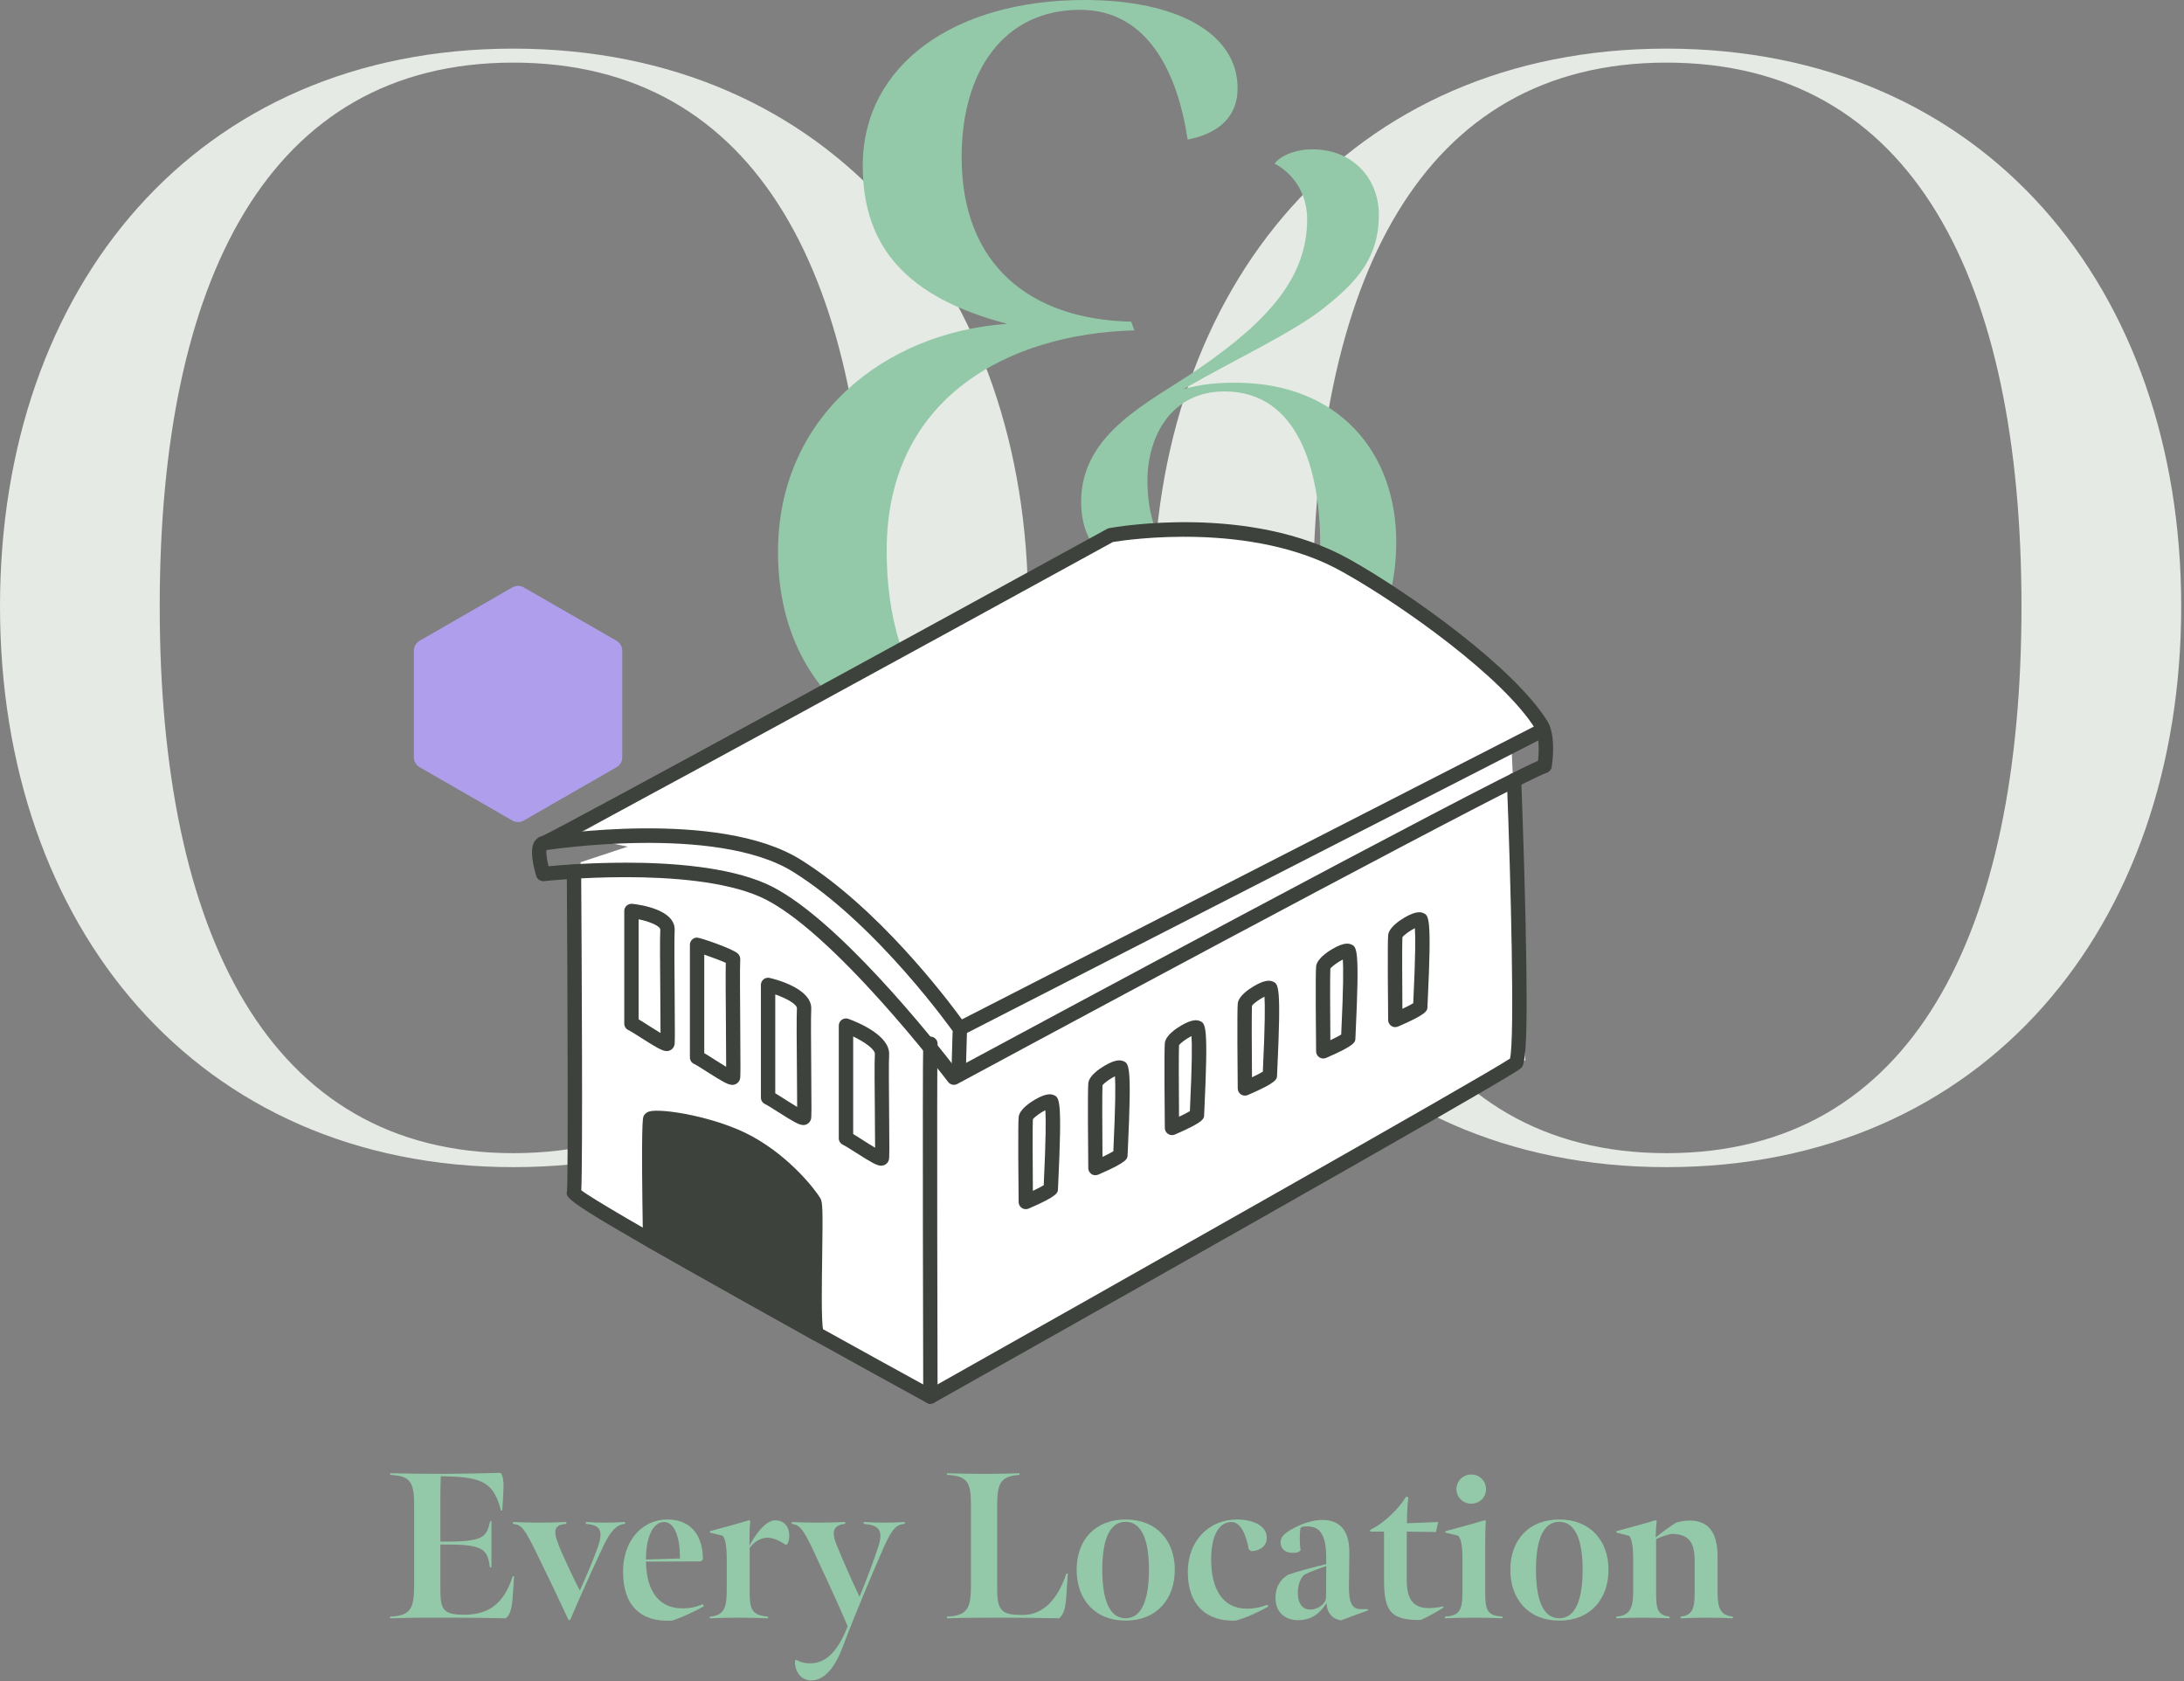 <?xml version="1.0" encoding="UTF-8"?>
<svg xmlns="http://www.w3.org/2000/svg" width="343" height="264" viewBox="0 0 343 264" fill="none">
  <rect x="0" y="0" width="343" height="264" fill="#808080" stroke="none"/>
  <path d="M80.609 183.28C30.928 183.28 0 145.468 0 95.215C0 44.961 30.928 7.637 80.609 7.637C130.533 7.637 161.461 45.205 161.461 95.215C161.461 145.468 130.533 183.28 80.609 183.28ZM80.609 181.085C119.33 181.085 136.377 146.444 136.377 95.215C136.377 43.985 119.33 9.832 80.609 9.832C42.131 9.832 25.084 43.985 25.084 95.215C25.084 146.444 42.131 181.085 80.609 181.085Z" fill="#E5EAE4"></path>
  <path d="M261.707 183.28C212.027 183.28 181.098 145.468 181.098 95.215C181.098 44.961 212.027 7.637 261.707 7.637C311.631 7.637 342.56 45.205 342.56 95.215C342.56 145.468 311.631 183.28 261.707 183.28ZM261.707 181.085C300.429 181.085 317.476 146.444 317.476 95.215C317.476 43.985 300.429 9.832 261.707 9.832C223.229 9.832 206.182 43.985 206.182 95.215C206.182 146.444 223.229 181.085 261.707 181.085Z" fill="#E5EAE4"></path>
  <path d="M170.649 123.278C142.493 123.278 122.187 111.464 122.187 86.637C122.187 65.577 138.739 52.222 158.192 50.852C142.493 46.743 135.497 38.867 135.497 26.025C135.497 10.102 150.001 0 170.308 0C184.983 0 194.368 5.308 194.368 13.869C194.368 18.663 190.955 21.06 186.519 21.916C184.983 11.643 180.376 1.541 169.625 1.541C157.68 1.541 151.025 11.129 151.025 24.656C151.025 41.606 161.776 50.167 177.645 50.51L178.157 51.879C158.533 52.393 139.251 62.324 139.251 86.466C139.251 107.354 149.831 121.737 170.82 121.737C193.344 121.737 207.337 104.444 207.337 85.438C207.337 73.967 203.924 61.468 192.32 61.468C183.959 61.468 180.205 68.488 180.205 75.508C180.205 80.816 181.741 85.61 185.154 88.349C183.788 89.205 182.082 89.548 180.376 89.548C174.403 89.548 169.796 86.123 169.796 78.761C169.796 67.974 180.546 63.18 188.054 58.043C199.317 50.338 205.289 43.49 205.289 34.415C205.289 30.306 203.071 27.224 200.17 25.683C201.364 24.142 204.095 23.457 205.801 23.457C212.286 23.286 216.552 27.909 216.552 33.73C216.552 40.579 212.968 44.346 208.019 48.284C203.412 52.051 193.515 56.674 185.836 61.125C188.737 60.269 191.467 60.098 194.027 60.098C210.238 60.098 219.282 71.056 219.282 85.096C219.282 108.553 197.098 123.278 170.649 123.278Z" fill="#93C9A8"></path>
  <path d="M91.183 188.311V135.399C120.275 125.763 179.332 106.271 182.823 105.398C187.187 104.307 216.097 109.762 218.279 110.308C220.025 110.744 231.734 114.853 237.371 116.853L239.553 166.492L146.276 219.948L91.183 188.311Z" fill="white"></path>
  <path d="M174.247 84.623L91.442 130.626V131.502L128.245 138.95L150.151 161.295L241.718 113.977L231.203 102.586C224.193 97.621 207.983 87.077 199.22 84.623C190.458 82.17 178.921 83.601 174.247 84.623Z" fill="white"></path>
  <path d="M146.121 220.441C145.933 220.441 145.745 220.396 145.58 220.305C145.437 220.23 131.342 212.502 117.464 204.737C89.101 188.868 88.733 188.252 89.041 187.101C89.244 185.2 89.139 156.092 89.018 136.871C89.018 136.247 89.514 135.743 90.138 135.736C90.761 135.728 91.265 136.232 91.272 136.856C91.363 150.695 91.528 181.696 91.295 186.913C94.774 189.597 125.399 206.669 146.121 218.028C170.863 204.106 232.962 169.052 237.147 166.233C237.913 163.166 237.267 138.028 236.658 122.573C236.636 121.949 237.117 121.43 237.74 121.4C238.349 121.392 238.882 121.859 238.912 122.482C238.912 122.588 239.341 133.368 239.581 144.185C240.084 166.527 239.401 167.211 238.86 167.752C237.41 169.203 161.824 211.773 146.684 220.29C146.512 220.388 146.324 220.433 146.128 220.433L146.121 220.441ZM91.265 187.312C91.25 187.477 91.242 187.59 91.227 187.635C91.257 187.522 91.272 187.41 91.265 187.312Z" fill="#3D423C"></path>
  <path d="M102.107 194.747C102.107 194.747 101.791 176.442 102.107 175.735C102.422 175.029 111.611 176.156 117.555 179.411C123.498 182.666 127.315 187.763 127.878 188.748C128.442 189.733 127.382 208.969 128.382 209.518L102.107 194.739V194.747Z" fill="#3D423C"></path>
  <path d="M128.382 210.654C128.194 210.654 128.006 210.609 127.833 210.511C127.833 210.511 127.818 210.511 127.818 210.503L101.558 195.732C101.213 195.536 100.987 195.168 100.98 194.77C100.664 176.217 100.95 175.555 101.078 175.277C101.183 175.037 101.416 174.721 101.912 174.555C103.722 173.947 112.536 175.382 118.096 178.427C124.294 181.825 128.216 187.079 128.855 188.199C129.2 188.801 129.231 190.071 129.125 197.288C129.065 201.43 128.968 207.632 129.283 208.857C129.539 209.203 129.584 209.684 129.366 210.082C129.163 210.451 128.78 210.661 128.382 210.661V210.654ZM103.226 194.078L126.886 207.384C126.789 205.497 126.796 202.415 126.879 197.243C126.931 194.025 126.992 190.056 126.849 189.207C126.18 188.139 122.596 183.448 117.021 180.396C112.07 177.683 105.248 176.653 103.151 176.645C103.039 179.209 103.129 188.079 103.226 194.078Z" fill="#3D423C"></path>
  <path d="M104.707 165.054C104.03 165.054 103.114 164.512 100.77 163.024C99.958 162.505 99.109 161.964 98.666 161.746C98.282 161.558 98.042 161.167 98.042 160.739V143.05C98.042 142.727 98.177 142.426 98.418 142.216C98.658 142.006 98.974 141.9 99.289 141.93C100.439 142.051 106.149 142.817 105.954 146.133C105.886 147.328 105.924 151.913 105.954 155.965C106.014 163.001 105.999 163.791 105.916 164.129C105.819 164.505 105.548 164.821 105.187 164.963C105.03 165.024 104.872 165.061 104.699 165.061L104.707 165.054ZM100.296 160.07C100.785 160.355 101.371 160.731 101.979 161.122C102.475 161.438 103.159 161.874 103.737 162.22C103.737 160.694 103.722 158.235 103.7 155.98C103.662 151.695 103.625 147.268 103.7 145.997C103.73 145.456 102.16 144.734 100.296 144.358V160.07Z" fill="#3D423C"></path>
  <path d="M115.015 170.361C114.339 170.361 113.422 169.82 111.078 168.331C110.267 167.812 109.418 167.271 108.974 167.053C108.591 166.865 108.351 166.474 108.351 166.046V148.358C108.351 147.749 108.839 147.245 109.448 147.23C109.996 147.23 115.173 149.019 115.902 149.763C116.15 150.019 116.277 150.35 116.255 150.688C116.187 151.883 116.225 156.672 116.255 160.896C116.315 168.271 116.3 169.098 116.217 169.436C116.12 169.812 115.849 170.128 115.488 170.271C115.331 170.331 115.173 170.368 115 170.368L115.015 170.361ZM110.605 165.377C111.093 165.662 111.679 166.038 112.288 166.429C112.784 166.745 113.467 167.181 114.046 167.527C114.046 165.933 114.031 163.31 114.008 160.912C113.978 157.018 113.941 153.003 113.986 151.199C113.249 150.861 111.747 150.305 110.605 149.906V165.384V165.377Z" fill="#3D423C"></path>
  <path d="M126.165 176.668C125.489 176.668 124.572 176.126 122.228 174.638C121.417 174.119 120.568 173.578 120.124 173.36C119.741 173.172 119.501 172.781 119.501 172.353V154.664C119.501 154.319 119.658 153.995 119.929 153.777C120.199 153.567 120.552 153.484 120.883 153.567C122.003 153.83 127.593 155.311 127.405 158.498C127.337 159.693 127.375 164.076 127.405 167.94C127.465 174.645 127.45 175.405 127.367 175.743C127.27 176.119 126.999 176.434 126.638 176.577C126.481 176.637 126.323 176.675 126.15 176.675L126.165 176.668ZM121.755 171.684C122.243 171.969 122.829 172.345 123.438 172.736C123.934 173.052 124.617 173.488 125.196 173.833C125.196 172.375 125.181 170.067 125.158 167.955C125.121 163.866 125.083 159.633 125.158 158.363C125.196 157.709 123.558 156.784 121.755 156.16V171.684Z" fill="#3D423C"></path>
  <path d="M138.397 183.057C137.721 183.057 136.804 182.516 134.46 181.028C133.648 180.509 132.807 179.975 132.356 179.75C131.973 179.562 131.732 179.171 131.732 178.742V161.054C131.732 160.686 131.913 160.34 132.213 160.13C132.514 159.919 132.897 159.866 133.243 159.994C134.79 160.558 139.817 162.633 139.637 165.64C139.569 166.835 139.607 171.015 139.637 174.698C139.697 180.727 139.689 181.772 139.599 182.125C139.509 182.501 139.231 182.817 138.87 182.96C138.712 183.02 138.555 183.057 138.382 183.057H138.397ZM133.986 178.081C134.475 178.367 135.061 178.742 135.669 179.133C136.165 179.449 136.849 179.885 137.435 180.231C137.435 178.84 137.413 176.698 137.398 174.728C137.36 170.827 137.322 166.79 137.398 165.512C137.443 164.805 135.835 163.648 133.994 162.761V178.081H133.986Z" fill="#3D423C"></path>
  <path d="M161.103 189.876C160.885 189.876 160.675 189.816 160.487 189.695C160.171 189.492 159.976 189.139 159.976 188.763C159.953 186.696 159.856 176.322 159.983 175.382C160.134 174.247 161.644 173.202 162.53 172.684C164.431 171.556 165.19 171.849 165.438 171.947C166.392 172.315 166.828 172.488 166.197 185.832C166.174 186.275 166.159 186.561 166.159 186.636C166.159 187.305 166.159 187.794 161.554 189.786C161.411 189.846 161.261 189.876 161.103 189.876ZM162.215 175.773C162.155 176.758 162.177 182.554 162.215 187.004C162.929 186.666 163.567 186.335 163.92 186.117C163.92 186.004 163.935 185.869 163.935 185.719C164.273 178.66 164.266 175.623 164.176 174.338C163.439 174.706 162.463 175.39 162.207 175.773H162.215ZM163.905 186.583C163.905 186.583 163.905 186.613 163.905 186.628C163.905 186.621 163.905 186.606 163.905 186.583Z" fill="#3D423C"></path>
  <path d="M172.042 184.553C171.824 184.553 171.614 184.493 171.426 184.373C171.111 184.17 170.915 183.816 170.915 183.441C170.893 181.373 170.795 170.999 170.923 170.06C171.073 168.925 172.583 167.88 173.47 167.353C175.371 166.233 176.122 166.519 176.37 166.617C177.324 166.985 177.76 167.158 177.129 180.501C177.106 180.945 177.091 181.23 177.091 181.306C177.091 181.975 177.091 182.463 172.486 184.455C172.343 184.516 172.193 184.546 172.035 184.546L172.042 184.553ZM173.147 170.443C173.087 171.428 173.109 177.224 173.147 181.674C173.861 181.336 174.499 181.005 174.852 180.787C174.852 180.674 174.867 180.539 174.867 180.389C175.205 173.33 175.198 170.293 175.108 169.007C174.371 169.376 173.395 170.06 173.139 170.443H173.147ZM174.837 181.261C174.837 181.261 174.837 181.291 174.837 181.306C174.837 181.298 174.837 181.283 174.837 181.261Z" fill="#3D423C"></path>
  <path d="M184.064 178.246C183.846 178.246 183.636 178.186 183.448 178.066C183.132 177.863 182.937 177.51 182.937 177.134C182.914 175.067 182.817 164.693 182.944 163.753C183.095 162.618 184.605 161.573 185.484 161.054C187.385 159.927 188.144 160.22 188.392 160.318C189.346 160.686 189.782 160.859 189.151 174.202C189.128 174.646 189.113 174.931 189.113 175.014C189.113 175.683 189.113 176.172 184.507 178.164C184.365 178.224 184.214 178.254 184.056 178.254L184.064 178.246ZM185.168 164.136C185.108 165.121 185.131 170.917 185.168 175.367C185.882 175.029 186.521 174.698 186.874 174.48C186.874 174.368 186.889 174.232 186.889 174.082C187.227 167.023 187.22 163.986 187.129 162.701C186.393 163.069 185.416 163.753 185.161 164.136H185.168ZM186.859 174.954C186.859 174.954 186.859 174.984 186.859 174.999C186.859 174.991 186.859 174.976 186.859 174.954Z" fill="#3D423C"></path>
  <path d="M195.514 172.045C195.297 172.045 195.086 171.985 194.898 171.864C194.583 171.661 194.387 171.308 194.387 170.932C194.365 168.865 194.267 158.491 194.395 157.551C194.545 156.416 196.055 155.371 196.934 154.853C198.835 153.725 199.594 154.018 199.842 154.116C200.796 154.484 201.232 154.657 200.601 168C200.578 168.444 200.563 168.73 200.563 168.812C200.563 169.481 200.563 169.97 195.958 171.962C195.815 172.022 195.665 172.052 195.507 172.052L195.514 172.045ZM196.626 157.942C196.566 158.927 196.589 164.723 196.626 169.173C197.34 168.835 197.979 168.504 198.332 168.286C198.332 168.173 198.347 168.038 198.347 167.888C198.685 160.829 198.678 157.792 198.587 156.506C197.851 156.875 196.874 157.559 196.619 157.942H196.626ZM198.317 168.752C198.317 168.752 198.317 168.782 198.317 168.797C198.317 168.79 198.317 168.775 198.317 168.752Z" fill="#3D423C"></path>
  <path d="M207.822 166.219C207.604 166.219 207.393 166.159 207.206 166.038C206.89 165.835 206.695 165.482 206.695 165.106C206.672 163.039 206.574 152.665 206.702 151.725C206.852 150.59 208.363 149.545 209.249 149.027C211.15 147.899 211.901 148.192 212.149 148.29C213.104 148.658 213.539 148.831 212.908 162.174C212.886 162.618 212.871 162.903 212.871 162.979C212.871 163.648 212.871 164.136 208.265 166.128C208.122 166.189 207.972 166.219 207.814 166.219H207.822ZM208.934 152.116C208.874 153.101 208.896 158.897 208.934 163.347C209.647 163.009 210.286 162.678 210.639 162.46C210.639 162.347 210.654 162.212 210.654 162.062C210.992 155.003 210.985 151.966 210.895 150.68C210.158 151.049 209.182 151.733 208.926 152.116H208.934ZM210.617 162.926C210.617 162.926 210.617 162.956 210.617 162.971C210.617 162.964 210.617 162.949 210.617 162.926Z" fill="#3D423C"></path>
  <path d="M219.137 161.295C218.919 161.295 218.709 161.235 218.521 161.114C218.205 160.911 218.01 160.558 218.01 160.182C217.987 158.115 217.89 147.741 218.017 146.801C218.168 145.666 219.678 144.621 220.564 144.095C222.465 142.975 223.217 143.261 223.465 143.358C224.419 143.727 224.855 143.9 224.223 157.243C224.201 157.687 224.186 157.972 224.186 158.047C224.186 158.716 224.186 159.205 219.58 161.197C219.437 161.257 219.287 161.287 219.129 161.287L219.137 161.295ZM220.249 147.192C220.189 148.177 220.211 153.973 220.249 158.423C220.963 158.085 221.601 157.754 221.954 157.536C221.954 157.416 221.969 157.288 221.969 157.138C222.308 150.079 222.3 147.042 222.21 145.757C221.474 146.125 220.497 146.809 220.241 147.192H220.249ZM221.932 158.002C221.932 158.002 221.932 158.032 221.932 158.047C221.932 158.04 221.932 158.025 221.932 158.002Z" fill="#3D423C"></path>
  <path d="M146.121 220.441C145.497 220.441 144.994 219.937 144.994 219.313C144.994 217.224 144.851 168.12 144.994 163.873C145.016 163.249 145.55 162.768 146.158 162.783C146.782 162.806 147.27 163.324 147.248 163.948C147.105 168.158 147.248 218.795 147.248 219.306C147.248 219.93 146.745 220.433 146.121 220.433V220.441Z" fill="#3D423C"></path>
  <path d="M149.803 170.353C149.457 170.353 149.119 170.195 148.901 169.902C148.721 169.661 130.56 145.741 119.365 140.825C108.178 135.908 85.66 138.344 85.434 138.367C84.901 138.427 84.398 138.096 84.232 137.585C83.864 136.412 83.105 133.548 83.917 132.18C84.165 131.759 84.548 131.473 84.999 131.353C87.839 130.173 150.035 96.134 173.868 83.054C173.973 82.994 174.086 82.956 174.206 82.934C175.1 82.769 196.288 79.002 212.022 87.873C221.729 93.345 237.763 104.832 243.007 113.221C244.435 115.506 243.774 119.949 243.698 120.445C243.631 120.859 243.338 121.205 242.94 121.34C238.988 122.655 180.638 153.89 150.336 170.225C150.163 170.315 149.983 170.36 149.803 170.36V170.353ZM98.222 135.465C105.503 135.465 114.271 136.126 120.267 138.758C130.959 143.456 146.812 163.505 150.111 167.774C159.375 162.783 232.503 123.422 241.55 119.461C241.73 117.837 241.745 115.454 241.091 114.409C236.057 106.358 220.414 95.187 210.91 89.827C196.619 81.776 176.836 84.776 174.785 85.114C149.104 99.209 90.701 131.203 85.825 133.42C85.735 133.856 85.87 134.924 86.141 136.029C88.094 135.841 92.73 135.472 98.222 135.472V135.465ZM85.667 133.488C85.6 133.518 85.555 133.533 85.532 133.533C85.585 133.525 85.63 133.503 85.667 133.488Z" fill="#3D423C"></path>
  <path d="M150.727 162.648C150.366 162.648 150.02 162.475 149.802 162.167C149.682 161.994 137.751 145.11 124.535 136.894C112.393 129.346 85.758 133.496 85.487 133.541C84.871 133.646 84.292 133.218 84.195 132.609C84.097 132 84.518 131.414 85.126 131.316C86.253 131.135 112.866 126.986 125.714 134.977C137.818 142.502 148.495 156.544 151.072 160.077L241.55 113.763C242.106 113.477 242.782 113.703 243.067 114.251C243.353 114.8 243.135 115.484 242.579 115.77L151.238 162.528C151.072 162.61 150.899 162.648 150.727 162.648Z" fill="#3D423C"></path>
  <path d="M150.554 169.602C150.554 169.602 150.531 169.602 150.524 169.602C149.9 169.587 149.412 169.068 149.427 168.444L149.6 162.25C149.615 161.626 150.171 161.13 150.757 161.152C151.38 161.167 151.869 161.686 151.854 162.31L151.681 168.504C151.666 169.113 151.162 169.602 150.554 169.602Z" fill="#3D423C"></path>
  <path d="M81.364 129.092C81.051 129.092 80.744 129.015 80.463 128.854L65.894 120.471C65.34 120.155 65 119.562 65 118.925V102.171C65 101.861 65.085 101.559 65.235 101.295C65.391 101.024 65.613 100.786 65.894 100.625L80.463 92.242C81.018 91.919 81.703 91.919 82.259 92.242L96.828 100.619C97.109 100.78 97.331 101.018 97.487 101.295H97.494C97.644 101.559 97.729 101.855 97.729 102.171V118.932C97.729 119.569 97.389 120.161 96.834 120.477L82.258 128.854C81.984 129.009 81.671 129.092 81.364 129.092Z" fill="#AF9EEC"></path>
  <path d="M253.843 254.127V253.865C255.839 253.702 256.494 252.687 256.494 250.069V244.865C256.494 242.934 256.298 241.723 255.872 241.167L253.876 240.676L253.843 240.447C254.661 240.217 259.21 239.006 260.029 238.712L260.192 238.876C260.094 239.53 260.029 240.937 260.029 241.428C260.945 240.676 262.222 239.727 263.236 239.105C263.793 238.941 264.545 238.777 265.298 238.777C268.113 238.777 269.749 240.316 269.749 244.538V250.101C269.749 252.654 270.273 253.669 272.138 253.865V254.127C270.895 254.062 269.749 254.029 268.211 254.029C266.771 254.029 265.396 254.062 263.923 254.127V253.865C265.822 253.669 266.149 252.589 266.149 250.036V245.094C266.149 241.952 265.036 240.872 262.451 240.872C261.763 241.036 260.847 241.33 260.094 241.69V250.036C260.094 252.654 260.291 253.636 262.222 253.865V254.127C260.552 254.062 259.603 254.029 258.098 254.029C256.559 254.029 255.349 254.062 253.843 254.127Z" fill="#93C9A8"></path>
  <path d="M244.891 254.487C240.014 254.487 237.2 251.116 237.2 246.501C237.2 241.919 240.014 238.613 244.891 238.613C249.767 238.613 252.615 241.952 252.615 246.501C252.615 251.116 249.767 254.487 244.891 254.487ZM244.891 254.127C247.575 254.127 248.556 250.821 248.556 246.501C248.556 242.213 247.575 238.973 244.891 238.973C242.174 238.973 241.225 242.213 241.225 246.501C241.225 250.821 242.174 254.127 244.891 254.127Z" fill="#93C9A8"></path>
  <path d="M231.06 236.126C229.751 236.126 228.736 235.112 228.736 233.835C228.736 232.592 229.751 231.544 231.06 231.544C232.402 231.544 233.384 232.592 233.384 233.835C233.384 235.112 232.402 236.126 231.06 236.126ZM226.936 254.127V253.865C229.096 253.702 229.685 253.08 229.685 249.971V244.832C229.685 243.196 229.554 241.788 229.031 241.167L227.034 240.676L227.001 240.447C227.983 240.185 232.565 238.941 233.22 238.712L233.351 238.876C233.285 239.563 233.253 241.232 233.253 242.934V249.971C233.253 253.047 233.645 253.669 235.969 253.865V254.127C234.398 254.062 233.154 254.029 231.616 254.029C230.013 254.029 228.376 254.062 226.936 254.127Z" fill="#93C9A8"></path>
  <path d="M223.126 254.389C218.445 254.454 217.365 253.047 217.365 248.137V240.512H215.205L215.173 240.25C217.562 239.072 219.722 236.846 220.835 235.013L221.195 235.144C221.031 236.224 220.966 237.599 220.966 239.202L225.875 239.006L225.515 240.577L220.933 240.512V248.236C220.933 251.639 222.406 252.523 224.402 252.523C225.089 252.523 225.94 252.425 226.66 252.261L226.726 252.425C225.515 253.178 224.369 253.832 223.126 254.389Z" fill="#93C9A8"></path>
  <path d="M203.929 254.421C201.9 254.454 200.362 253.21 200.329 251.116C200.263 249.217 201.082 248.039 202.293 247.286C203.994 246.697 206.253 246.108 208.282 245.617V244.243C208.249 242.803 208.053 241.788 207.693 241.101C207.235 240.119 206.515 239.759 205.5 239.693C205.205 239.693 204.78 239.693 204.453 239.759L204.224 239.988C204.093 241.101 204.093 242.41 204.256 243.457L203.864 243.752C203.602 243.817 203.274 243.85 202.98 243.85C201.769 243.85 201.114 243.13 201.114 242.213C201.114 241.101 202.194 240.446 203.864 239.628C205.009 239.071 206.547 238.679 207.66 238.679C210.049 238.679 211.915 239.922 211.915 243.752C211.915 245.486 211.849 248.006 211.849 249.479C211.882 251.607 212.34 252.687 213.682 252.687H214.828L214.86 252.883L210.573 254.454C209.918 254.323 209.395 254.094 208.969 253.57C208.642 253.21 208.347 252.588 208.347 251.737C207.267 253.341 206.056 254.388 203.929 254.421ZM205.86 252.752C207.006 252.719 208.249 251.836 208.249 250.854C208.282 249.905 208.282 247.974 208.282 245.912C207.005 246.37 205.729 246.828 204.878 247.254C204.224 247.777 203.765 249.021 203.831 250.363C203.896 252.032 204.78 252.817 205.86 252.752Z" fill="#93C9A8"></path>
  <path d="M190.209 244.832C190.209 249.479 191.977 252.621 195.839 252.621C196.919 252.621 197.9 252.425 199.079 251.999L199.177 252.294C197.573 253.178 195.708 254.061 194.038 254.487C189.751 254.65 186.544 252.294 186.544 246.828C186.544 242.05 189.784 238.613 194.268 238.613C196.657 238.613 198.948 239.497 198.948 241.493C198.948 242.737 197.966 243.523 196.526 243.588L196.133 243.326C195.708 240.97 194.824 239.006 193.417 239.006C190.995 239.006 190.209 242.05 190.209 244.832Z" fill="#93C9A8"></path>
  <path d="M176.781 254.487C171.904 254.487 169.089 251.116 169.089 246.501C169.089 241.919 171.904 238.613 176.781 238.613C181.657 238.613 184.505 241.952 184.505 246.501C184.505 251.116 181.657 254.487 176.781 254.487ZM176.781 254.127C179.464 254.127 180.446 250.821 180.446 246.501C180.446 242.213 179.464 238.973 176.781 238.973C174.064 238.973 173.115 242.213 173.115 246.501C173.115 250.821 174.064 254.127 176.781 254.127Z" fill="#93C9A8"></path>
  <path d="M148.722 254.127V253.865C151.897 253.734 152.486 252.556 152.486 249.119V236.322C152.486 232.919 152.061 231.74 148.722 231.609V231.348C150.751 231.413 152.519 231.446 154.548 231.446C156.643 231.446 158.475 231.413 160.112 231.348V231.609C157.33 231.806 156.61 232.657 156.61 236.322V249.741C156.61 253.178 157.624 253.603 160.603 253.603C163.876 253.603 166.134 251.116 167.476 247.09H167.705L167.443 250.919C167.312 252.818 166.952 253.57 166.363 254.127C163.123 254.061 160.865 254.029 157.821 254.029C154.123 254.029 151.733 254.029 148.722 254.127Z" fill="#93C9A8"></path>
  <path d="M127.397 263.88C125.924 263.88 124.811 262.669 124.844 260.804L125.008 260.64C125.695 261 126.349 261.229 127.462 261.196C129.491 261.098 131.455 259.724 133.124 255.371C131.586 251.705 129.099 246.436 127.462 242.901C126.022 239.89 125.433 239.432 124.353 239.301V239.006C125.662 239.072 126.873 239.105 128.379 239.105C129.917 239.105 131.226 239.072 132.732 239.006V239.301C130.801 239.465 130.571 240.61 131.39 242.606C132.372 245.028 133.812 248.269 134.99 250.756C136.135 247.974 137.314 244.865 138.001 242.672C138.786 240.119 137.804 239.465 135.644 239.301V239.006C136.888 239.072 137.575 239.105 138.917 239.105C140.095 239.105 140.914 239.072 142.092 239.006V239.301C140.816 239.366 140.128 240.054 138.917 242.705C137.444 246.043 134.401 253.178 132.404 258.48C131.979 259.56 130.441 263.88 127.397 263.88Z" fill="#93C9A8"></path>
  <path d="M111.519 240.676L111.486 240.447C112.304 240.217 116.854 239.006 117.672 238.712L117.836 238.876C117.705 239.694 117.705 241.527 117.705 242.738C118.032 242.018 118.785 240.872 119.472 240.119C120.192 239.301 120.847 238.908 121.501 238.745C123.334 238.646 123.956 239.956 123.956 241.134C123.956 241.657 123.858 242.018 123.694 242.41L123.399 242.607C122.418 241.919 121.501 241.494 120.454 241.461C119.308 241.559 118.425 242.148 117.737 243.065V249.643C117.737 252.458 117.836 253.636 120.618 253.865V254.127C118.883 254.062 117.41 254.029 115.872 254.029C114.268 254.029 113.09 254.062 111.486 254.127V253.865C113.777 253.702 114.137 252.36 114.137 249.676V244.865C114.137 242.934 113.941 241.723 113.515 241.167L111.519 240.676Z" fill="#93C9A8"></path>
  <path d="M105.541 254.487C100.796 254.781 97.85 252.294 97.85 246.795C97.85 241.984 100.796 238.613 104.821 238.613C108.88 238.613 110.418 241.592 110.385 244.897L110.058 245.192L101.45 245.224C101.516 250.232 103.807 252.523 107.014 252.556C108.291 252.588 109.24 252.392 110.418 251.901L110.516 252.261C108.945 253.112 107.145 253.996 105.541 254.487ZM101.45 244.897L106.785 244.734C106.818 241.657 106.032 239.006 104.298 239.006C102.301 239.006 101.418 242.017 101.45 244.897Z" fill="#93C9A8"></path>
  <path d="M89.3 254.422C87.729 251.018 85.896 247.189 84.358 244.079C82.361 239.988 81.936 239.432 80.561 239.301V239.006C81.838 239.072 83.212 239.105 84.619 239.105C86.158 239.105 87.761 239.072 88.94 239.006V239.301C86.583 239.432 86.943 240.839 88.187 243.719C89.136 245.847 90.183 248.072 91.067 249.774C92.016 247.647 93.129 245.127 93.914 242.868C94.765 240.381 94.307 239.465 92.016 239.301V239.006C93.031 239.072 93.751 239.105 94.962 239.105C96.107 239.105 97.023 239.072 98.169 239.006V239.301C96.86 239.366 95.845 240.446 94.7 242.901C93.26 245.978 91.132 250.625 89.561 254.356L89.3 254.422Z" fill="#93C9A8"></path>
  <path d="M61.275 254.127V253.865C64.516 253.734 65.039 252.523 65.039 249.054V236.257C65.039 232.526 64.286 231.773 61.275 231.61V231.348C63.697 231.413 66.839 231.446 70.079 231.446C73.058 231.413 75.381 231.38 78.622 231.282C79.145 231.904 79.112 233.18 79.047 234.49L78.883 237.206H78.687C77.541 232.886 75.872 231.937 69.948 231.839C69.719 231.839 69.49 231.806 69.228 231.806C69.196 232.264 69.163 234.195 69.163 234.948V242.083H70.636C76.167 242.05 76.429 241.134 76.985 238.875H77.181V246.141H76.952C76.56 243.49 76.134 242.574 70.636 242.541H69.163V249.741C69.163 252.785 69.687 253.57 72.894 253.57C77.018 253.57 79.243 251.541 80.52 247.516H80.749C80.716 248.039 80.52 250.69 80.487 251.181C80.323 252.883 80.029 253.669 79.407 254.127C76.2 254.061 74.203 254.029 71.159 254.029C67.494 254.029 65.17 253.996 61.275 254.127Z" fill="#93C9A8"></path>
</svg>
